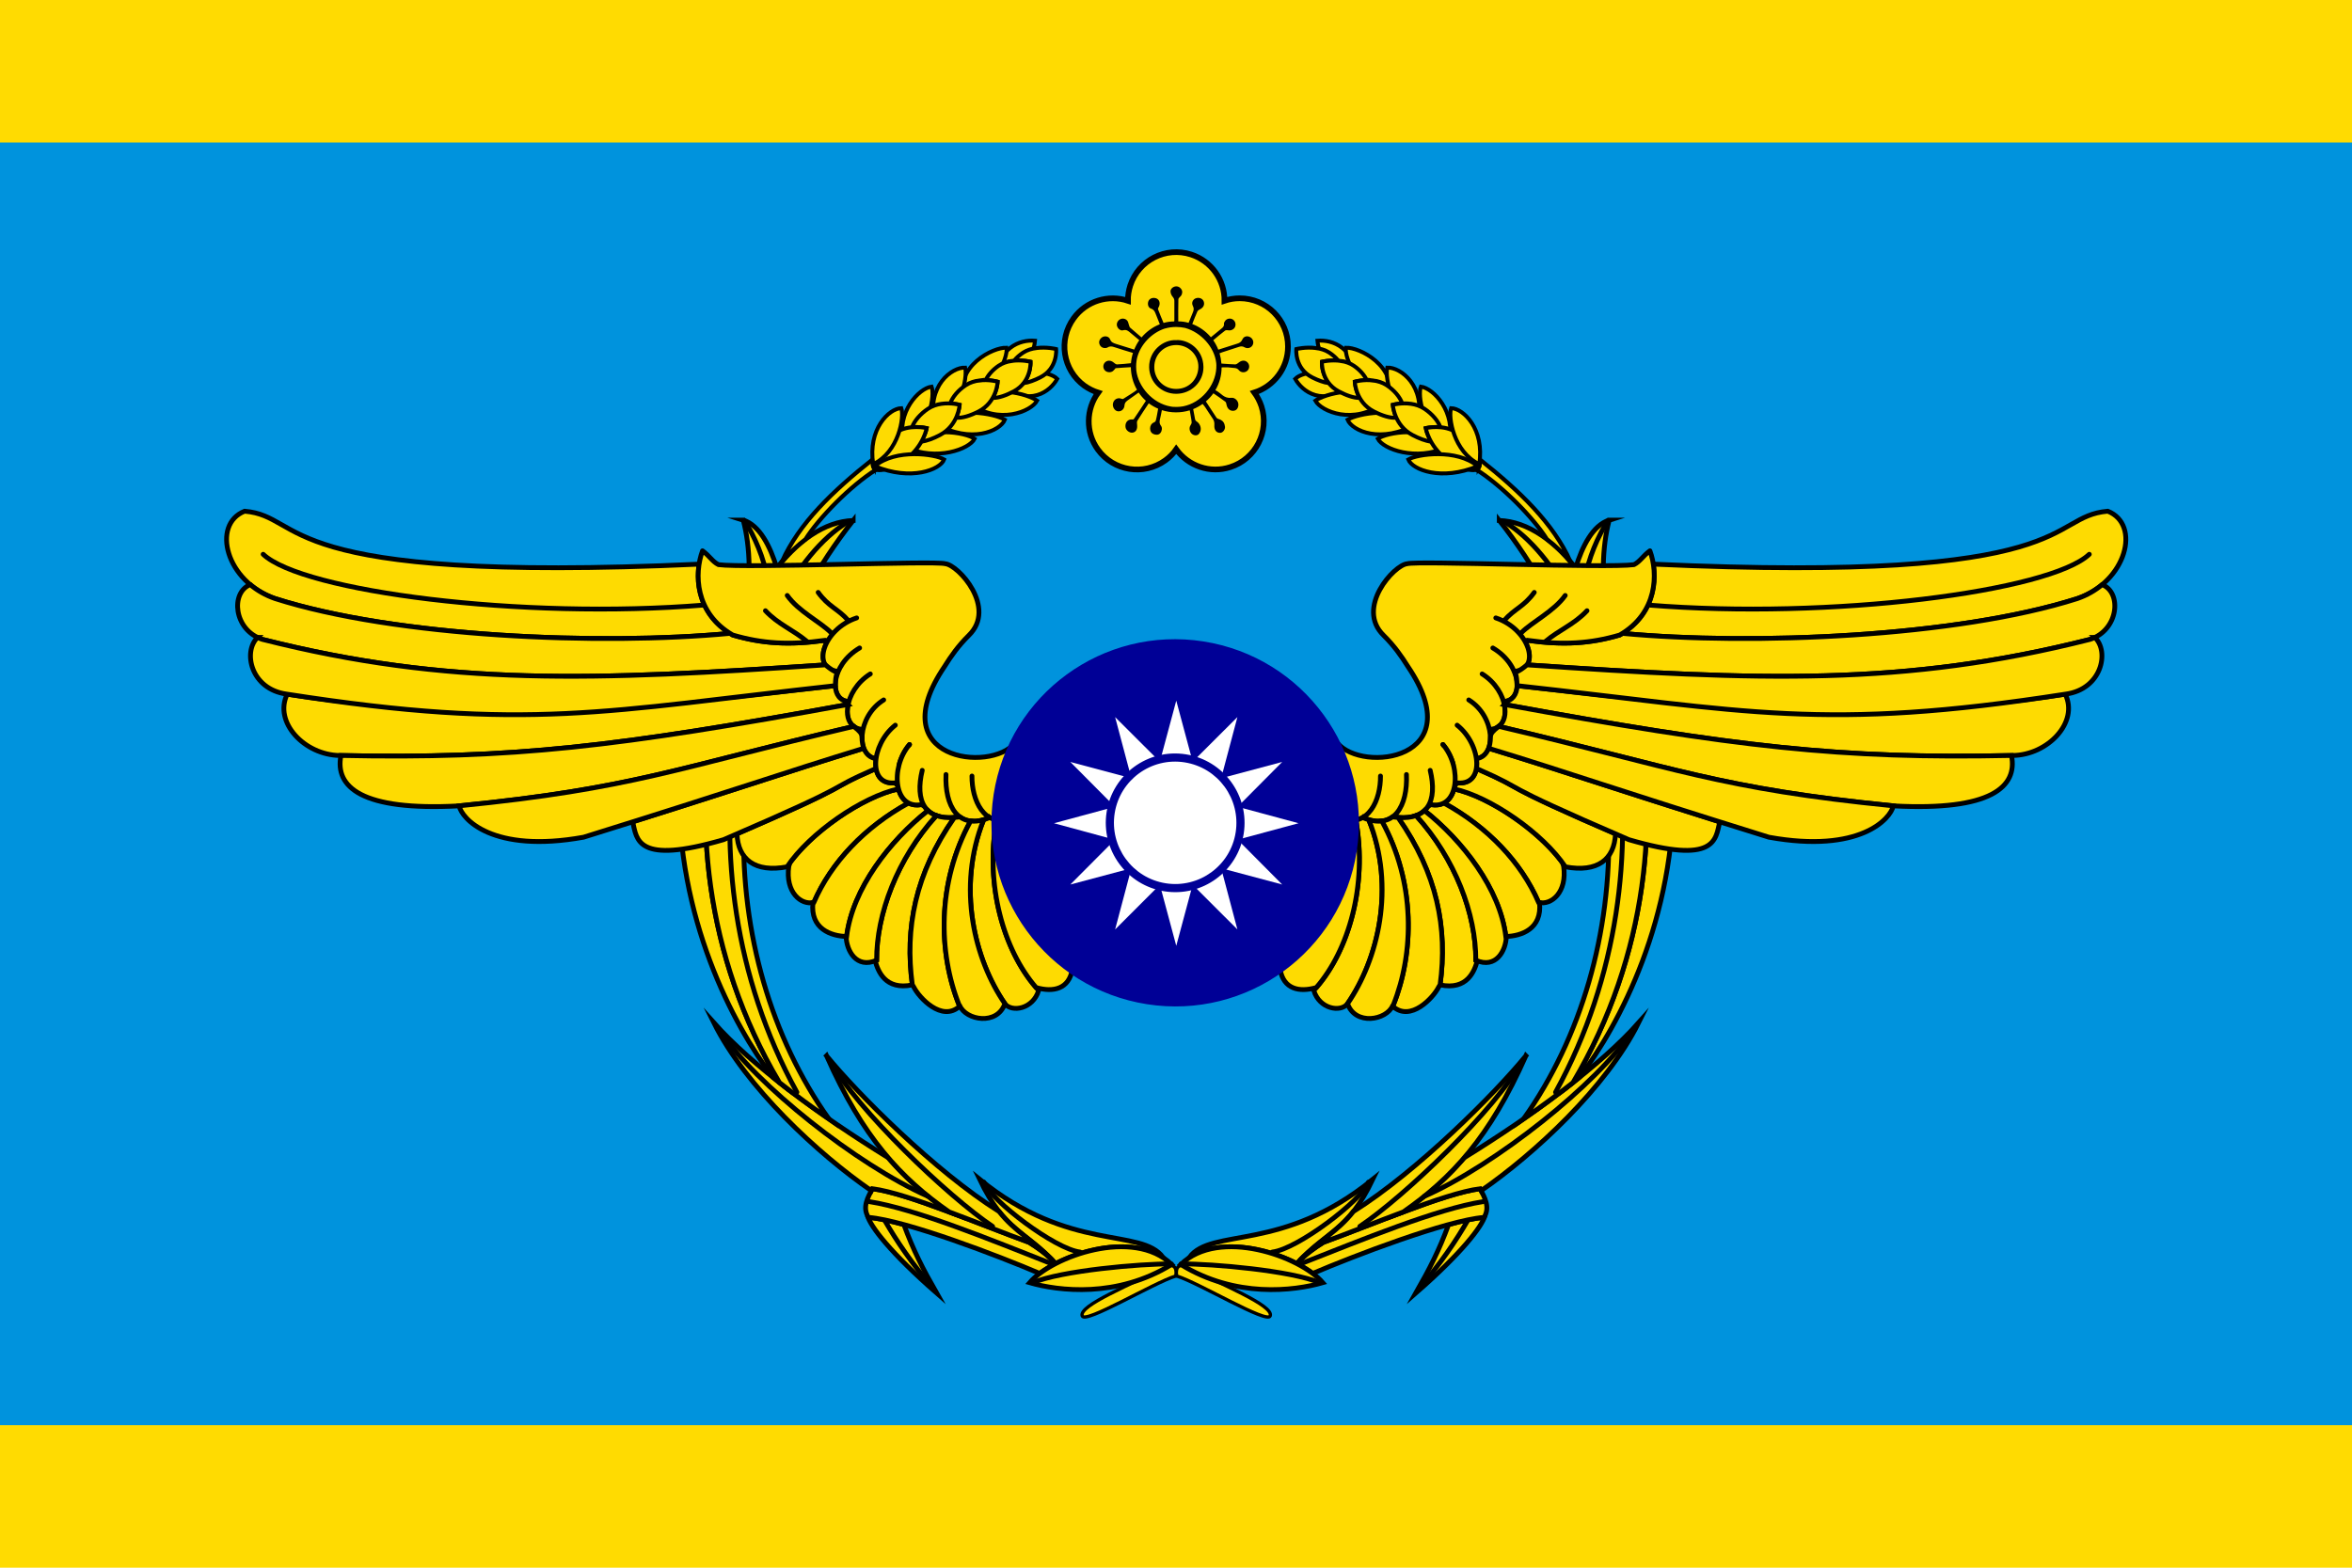 <?xml version="1.0" encoding="UTF-8" standalone="no"?>
<!-- Generator: Adobe Illustrator 16.0.0, SVG Export Plug-In . SVG Version: 6.00 Build 0)  -->

<svg
   xmlns:dc="http://purl.org/dc/elements/1.1/"
   xmlns:cc="http://creativecommons.org/ns#"
   xmlns:rdf="http://www.w3.org/1999/02/22-rdf-syntax-ns#"
   xmlns:svg="http://www.w3.org/2000/svg"
   xmlns="http://www.w3.org/2000/svg"
   xmlns:sodipodi="http://sodipodi.sourceforge.net/DTD/sodipodi-0.dtd"
   xmlns:inkscape="http://www.inkscape.org/namespaces/inkscape"
   enable-background="new 0 0 1125 750"
   xml:space="preserve"
   height="750px"
   viewBox="0 0 1125 750"
   width="1125px"
   version="1.1"
   y="0px"
   x="0px"
   id="svg2"
   inkscape:version="0.48.4 r9939"
   sodipodi:docname="ROC_Commanding_General_of_Air_Force_Flag.svg"><sodipodi:namedview
   pagecolor="#ffffff"
   bordercolor="#666666"
   borderopacity="1"
   objecttolerance="10"
   gridtolerance="10"
   guidetolerance="10"
   inkscape:pageopacity="0"
   inkscape:pageshadow="2"
   inkscape:window-width="1024"
   inkscape:window-height="706"
   id="namedview426"
   showgrid="false"
   inkscape:zoom="0.5266979"
   inkscape:cx="555.4751"
   inkscape:cy="375"
   inkscape:window-x="-8"
   inkscape:window-y="-8"
   inkscape:window-maximized="1"
   inkscape:current-layer="svg2" /><defs
   id="defs6">
</defs>
<rect
   style="fill:#ffdb01;fill-opacity:1"
   height="750"
   width="1125"
   y="0"
   x="0"
   id="rect8" /><rect
   style="fill:#0093dd;fill-opacity:1"
   height="613.64"
   width="1125"
   y="68.182"
   x="0"
   id="rect10" />
<g
   style="stroke-dasharray:none;stroke-width:2.535;stroke-miterlimit:10;"
   transform="matrix(-0.986,0.075,0.085,0.98,1737.864,94.988)"
   id="g12">
	</g>
<g
   id="g3121"
   transform="matrix(0.92,0,0,0.92,45.106,30.064)"><path
     style="fill:#fedb01;stroke:#000000;stroke-width:1.723;stroke-miterlimit:7;stroke-dasharray:none"
     stroke-miterlimit="7"
     d="m 566.76,625.47 c -5.54,-1.069 -3.994,5.391 -3.994,5.391 11.541,3.551 47.321,25.155 48.613,20.733 1.792,-5.463 -25.159,-16.181 -44.619,-26.125 z"
     id="path14"
     inkscape:connector-curvature="0" /><path
     style="fill:#fedb01;stroke:#000000;stroke-width:2.5;stroke-miterlimit:10;stroke-dasharray:none"
     d="m 664.71,580.59 c -47.052,38.318 -83.829,24.919 -95.44,40.628 0.155,-0.05 0.284,-0.076 0.438,-0.125 15.549,-9.762 39.493,-4.949 55.469,3.312 15.734,-17.137 26.528,-16.646 39.534,-43.816 z"
     id="path16-1"
     inkscape:connector-curvature="0" /><path
     style="fill:#fedb01;stroke:#000000;stroke-width:2.5;stroke-miterlimit:10;stroke-dasharray:none"
     d="m 723.08,599.37 c -0.157,0.331 -0.327,0.666 -0.531,1 -4.726,0.374 -11.141,1.763 -18.438,3.75 -4.924,13.315 -9.761,22.813 -17.031,35.594 23.758,-20.754 34.387,-34.509 36,-40.344 z"
     id="path18"
     inkscape:connector-curvature="0" /><path
     style="fill:#fedb01;stroke:#000000;stroke-width:2.5;stroke-miterlimit:7;stroke-dasharray:none"
     d="m 720.49,585.47 c -17.988,2.308 -53.716,17.753 -81.5,27.906 -4.522,2.827 -9.184,5.99 -13.812,11.031 3.104,1.605 5.9,3.343 8.281,5.125 21.306,-9.075 69.553,-27.61 89.094,-29.156 3.269,-5.34 0.289,-10.334 -2.062,-14.906 z"
     id="path20-7"
     inkscape:connector-curvature="0" /><path
     style="fill:#fedb01;stroke:#000000;stroke-width:2.5;stroke-miterlimit:10;stroke-dasharray:none"
     d="m 802.93,499.12 c -19.546,22.012 -54.612,47.999 -90.719,70.25 -9.73,11.32 -20.138,20.148 -31.625,28.156 15.735,-5.885 30.342,-10.835 39.906,-12.062 0.175,0.341 0.352,0.685 0.531,1.031 27.49,-18.96 65.238,-53.8 81.906,-87.375 z"
     id="path22"
     inkscape:connector-curvature="0" /><path
     style="fill:#fedb01;stroke:#000000;stroke-width:2.5;stroke-miterlimit:10;stroke-dasharray:none"
     d="m 787.61,237.78 c -8.511,2.626 -14.071,13.749 -17.438,24.875 6.345,8.027 12.202,17.815 17.281,28.969 -4.277,-21.847 -3.513,-39.761 0.156,-53.844 z m 14.438,99.656 c 11.35,55.681 5.696,126.96 -33.281,192.84 1.136,-0.895 2.233,-1.795 3.344,-2.688 20.934,-27.446 50.067,-82.837 48.969,-152.41 -7.722,-13.379 -13.981,-25.947 -19.031,-37.75 z m -36.94,195.65 c -1.231,0.942 -2.467,1.899 -3.719,2.844 1.254,-0.948 2.49,-1.896 3.719,-2.844 z"
     id="path24"
     inkscape:connector-curvature="0" /><path
     style="fill:#fedb01;stroke:#000000;stroke-width:2.5;stroke-miterlimit:10;stroke-dasharray:none"
     d="m 730.46,237.97 c 74.618,94.406 72.891,226.23 12.656,311.19 8.996,-6.24 17.647,-12.569 25.656,-18.875 79.261,-133.98 20.66,-290.28 -38.312,-292.31 z"
     id="path26"
     inkscape:connector-curvature="0" /><path
     style="fill:#fedb01;stroke:#000000;stroke-width:2.5;stroke-miterlimit:10;stroke-dasharray:none"
     d="m 744.3,516.34 c -15.744,19.339 -56.399,60.134 -89.688,80.969 -8.563,10.84 -16.988,14.24 -27.656,25.25 4.044,-4.004 8.085,-6.72 12.031,-9.188 13.01,-4.755 27.737,-10.661 41.594,-15.844 24.991,-17.424 44.921,-38.686 63.719,-81.188 z"
     id="path28"
     inkscape:connector-curvature="0" /><path
     style="fill:#fedb01;stroke:#000000;stroke-width:2.5;stroke-miterlimit:10;stroke-dasharray:none"
     stroke-miterlimit="10"
     d="m 564.87,624.86 c 28.391,17.516 58.688,13.823 73.854,9.469 -11.697,-13.699 -53.926,-28.855 -73.854,-9.469 z"
     id="path30"
     inkscape:connector-curvature="0" /><path
     style="fill:none;stroke:#000000;stroke-width:2.5;stroke-linecap:round;stroke-linejoin:round;stroke-miterlimit:10;stroke-dasharray:none"
     stroke-miterlimit="10"
     d="m 786.99,238.04 c -5.135,7.857 -10.407,19.998 -11.888,30.305"
     id="path32"
     inkscape:connector-curvature="0" /><path
     style="fill:none;stroke:#000000;stroke-width:2.5;stroke-linecap:round;stroke-linejoin:round;stroke-miterlimit:10;stroke-dasharray:none"
     stroke-miterlimit="10"
     d="m 799.75,503.35 c -18.273,27.624 -71.234,69.7 -108.22,86.074"
     id="path34"
     inkscape:connector-curvature="0" /><path
     style="fill:none;stroke:#000000;stroke-width:2.5;stroke-linecap:round;stroke-linejoin:round;stroke-miterlimit:10;stroke-dasharray:none"
     stroke-miterlimit="10"
     d="m 742.84,518.47 c -14.362,25.943 -61.701,71.043 -84.873,86.592"
     id="path36"
     inkscape:connector-curvature="0" /><path
     style="fill:none;stroke:#000000;stroke-width:2.5;stroke-linecap:round;stroke-linejoin:round;stroke-miterlimit:10;stroke-dasharray:none"
     stroke-miterlimit="10"
     d="m 714,602.07 c -6.129,10.554 -13.785,22.025 -25.377,35.453"
     id="path38"
     inkscape:connector-curvature="0" /><path
     style="fill:none;stroke:#000000;stroke-width:2.5;stroke-linecap:round;stroke-linejoin:round;stroke-miterlimit:10;stroke-dasharray:none"
     stroke-miterlimit="10"
     d="m 662.47,582.05 c -3.563,9.602 -37.04,34.862 -49.96,36.339"
     id="path40"
     inkscape:connector-curvature="0" /><path
     style="fill:none;stroke:#000000;stroke-width:2.5;stroke-linecap:round;stroke-linejoin:round;stroke-miterlimit:10;stroke-dasharray:none"
     stroke-miterlimit="10"
     d="m 722.01,592.2 c -23.658,3.665 -62.881,19.758 -94.728,32.291"
     id="path42"
     inkscape:connector-curvature="0" /><path
     style="fill:none;stroke:#000000;stroke-width:2.5;stroke-linecap:round;stroke-linejoin:round;stroke-miterlimit:10;stroke-dasharray:none"
     stroke-miterlimit="10"
     d="m 637.25,634.39 c -14.997,-6.339 -56.039,-9.942 -72.232,-9.822"
     id="path44"
     inkscape:connector-curvature="0" /><path
     style="fill:#fedb01;stroke:#000000;stroke-width:2.18;stroke-miterlimit:10;stroke-dasharray:none"
     d="m 720.33,206.21 c -0.049,0.528 -0.092,1.08 -0.156,1.625 0.142,1.079 0.003,2.038 -0.438,2.781 -0.26,0.438 -0.685,0.712 -1.219,0.906 13.5,8.459 29.894,25.312 36.688,36.188 4.235,3.199 8.364,7.122 12.312,11.719 -9,-20.034 -26.281,-36.588 -47.188,-53.219 z"
     id="path46"
     inkscape:connector-curvature="0" /><path
     style="fill:none;stroke:#000000;stroke-width:2.5;stroke-linecap:round;stroke-linejoin:round;stroke-miterlimit:10;stroke-dasharray:none"
     stroke-miterlimit="10"
     d="m 733.59,238.94 c 52.965,32.752 92.56,175.44 26.124,296.35"
     id="path48"
     inkscape:connector-curvature="0" /><path
     style="fill:#fedb01;stroke:#000000;stroke-width:2.046;stroke-miterlimit:10;stroke-dasharray:none"
     d="m 635.93,144.5 c 7.835,-0.602 19.117,3.194 21.675,21.766 -7.657,-4.853 -20.309,-7.36 -21.675,-21.766 z"
     id="path50"
     inkscape:connector-curvature="0" /><path
     style="fill:#fedb01;stroke:#000000;stroke-width:2.046;stroke-miterlimit:10;stroke-dasharray:none"
     d="m 624.36,164.33 c 3.504,6.318 14.249,15.183 30.152,2.912 -11.717,-8.686 -25.998,-7.086 -30.152,-2.912 z"
     id="path52"
     inkscape:connector-curvature="0" /><path
     style="fill:#fedb01;stroke:#000000;stroke-width:2.046;stroke-miterlimit:10;stroke-dasharray:none"
     d="m 635.12,148.3 c -5.254,-0.67 -10.184,0.523 -10.184,0.523 0,0 -1.043,10.061 8.344,14.785 2.877,1.448 5.926,2.592 8.601,3.022 -4.02,-5.097 -3.637,-11.201 -3.637,-11.201 0,0 3.946,-0.988 8.533,-0.575 -1.227,-1.517 -2.839,-2.964 -4.739,-4.206 -2.083,-1.362 -4.53,-2.043 -6.918,-2.348 z"
     id="path54"
     inkscape:connector-curvature="0" /><path
     style="fill:#fedb01;stroke:#000000;stroke-width:2.046;stroke-miterlimit:10;stroke-dasharray:none"
     d="m 650.75,148.15 c 6.965,-0.295 26.53,9.369 22.611,26.975 -15.637,-3.515 -23.626,-21.758 -22.611,-26.975 z"
     id="path56"
     inkscape:connector-curvature="0" /><path
     style="fill:#fedb01;stroke:#000000;stroke-width:2.046;stroke-miterlimit:10;stroke-dasharray:none"
     d="m 634.82,175.68 c 3.074,5.59 19.985,12.806 35.351,1.239 -10.996,-10.535 -30.728,-4.553 -35.351,-1.239 z"
     id="path58"
     inkscape:connector-curvature="0" /><path
     style="fill:#fedb01;stroke:#000000;stroke-width:2.046;stroke-miterlimit:10;stroke-dasharray:none"
     d="m 648.11,155.02 c -5.125,-0.767 -9.86,0.409 -9.86,0.409 0,0 -0.651,10.348 8.635,15.354 3.838,2.069 7.969,3.572 11.018,3.458 -2.437,-4.298 -2.561,-8.439 -2.561,-8.439 0,0 2.679,-0.757 6.23,-0.803 -1.258,-2.631 -3.57,-5.303 -6.654,-7.435 -2.072,-1.434 -4.479,-2.195 -6.809,-2.544 z"
     id="path60"
     inkscape:connector-curvature="0" /><path
     style="fill:#fedb01;stroke:#000000;stroke-width:2.046;stroke-miterlimit:10;stroke-dasharray:none"
     d="m 672.23,158.49 c 6.862,-0.279 20.034,9.378 15.959,28.69 -13.445,-4.705 -17.28,-23.048 -15.959,-28.69 z"
     id="path62"
     inkscape:connector-curvature="0" /><path
     style="fill:#fedb01;stroke:#000000;stroke-width:2.046;stroke-miterlimit:10;stroke-dasharray:none"
     d="m 651.58,185.59 c 2.338,5.708 17.479,12.759 36.102,2.031 -10.07,-9.171 -30.712,-5.271 -36.102,-2.031 z"
     id="path64"
     inkscape:connector-curvature="0" /><path
     style="fill:#fedb01;stroke:#000000;stroke-width:2.046;stroke-miterlimit:10;stroke-dasharray:none"
     d="m 689.69,168.37 c 6.684,0.921 18.309,13.271 14.626,29.131 -14.139,-7.021 -16.274,-24.84 -14.626,-29.131 z"
     id="path66"
     inkscape:connector-curvature="0" /><path
     style="fill:#fedb01;stroke:#000000;stroke-width:2.046;stroke-miterlimit:10;stroke-dasharray:none"
     d="m 664.94,165.18 c -5.083,-0.666 -9.606,0.616 -9.606,0.616 0,0 0.351,10.591 9.911,15.487 4.207,2.155 8.712,3.637 11.697,3.211 -1.646,-3.62 -1.833,-6.683 -1.833,-6.683 0,0 2.04,-0.546 4.894,-0.685 -1.151,-3.288 -4.089,-6.87 -8.154,-9.528 -2.164,-1.416 -4.599,-2.115 -6.909,-2.418 z"
     id="path68"
     inkscape:connector-curvature="0" /><path
     style="fill:#fedb01;stroke:#000000;stroke-width:2.046;stroke-miterlimit:10;stroke-dasharray:none"
     d="m 667.29,195.48 c 2.839,5.372 19.599,11.778 36.035,4.345 -10.644,-11.661 -31.419,-7.527 -36.035,-4.345 z"
     id="path70"
     inkscape:connector-curvature="0" /><path
     style="fill:#fedb01;stroke:#000000;stroke-width:2.046;stroke-miterlimit:10;stroke-dasharray:none"
     d="m 684.64,177.33 c -5.068,-0.751 -9.533,0.485 -9.533,0.485 0,0 0.62,10.65 10.245,15.731 3.342,1.765 6.863,3.124 9.645,3.428 -2.203,-3.941 -2.772,-7.024 -2.772,-7.024 0,0 3.407,-0.839 7.646,-0.456 -1.251,-3.302 -4.247,-6.887 -8.312,-9.602 -2.187,-1.46 -4.615,-2.22 -6.919,-2.562 z"
     id="path72"
     inkscape:connector-curvature="0" /><path
     style="fill:#fedb01;stroke:#000000;stroke-width:2.046;stroke-miterlimit:10;stroke-dasharray:none"
     d="m 719.75,210.61 c -1.848,3.116 -11.458,-0.333 -16.952,-4.575 -8.964,-6.923 -10.562,-16.081 -10.562,-16.081 0,0 9.377,-2.346 16.454,2.533 6.879,4.744 13.367,14.229 11.059,18.123 z"
     id="path74"
     inkscape:connector-curvature="0" /><path
     style="fill:#fedb01;stroke:#000000;stroke-width:2.046;stroke-miterlimit:10;stroke-dasharray:none"
     d="m 705.42,179.57 c 6.419,0.163 17.499,10.95 14.626,29.131 -13.347,-6.352 -16.235,-24.512 -14.626,-29.131 z"
     id="path76"
     inkscape:connector-curvature="0" /><path
     style="fill:#fedb01;stroke:#000000;stroke-width:2.046;stroke-miterlimit:10;stroke-dasharray:none"
     d="m 683.15,206.26 c 2.107,5.319 17.17,11.343 36.085,3.476 -10.921,-9.252 -31.544,-6.21 -36.085,-3.476 z"
     id="path78"
     inkscape:connector-curvature="0" /><path
     style="fill:#fedb01;stroke:#000000;stroke-width:2.5;stroke-miterlimit:4;stroke-dasharray:none"
     d="m 1046.8,233.15 c -32.319,2.816 -12.274,37.792 -236.31,27.531 1.793,11.406 -1.02,26.515 -16.094,36 67.37,6.36 173.98,1.91 236.6,-18.09 25.626,-8.81 33.197,-38.518 15.844,-45.438 z"
     id="path80"
     inkscape:connector-curvature="0" /><path
     style="fill:#fedb01;stroke:#000000;stroke-width:2.5;stroke-miterlimit:4;stroke-dasharray:none"
     d="m 1043.9,271.34 c -3.58,2.996 -7.893,5.527 -12.906,7.25 -62.62,19.998 -169.23,24.45 -236.56,18.094 -0.455,0.286 -0.897,0.568 -1.375,0.844 -15.225,4.476 -29.351,5.406 -48.156,2.75 -0.174,0.568 -0.357,1.097 -0.531,1.656 2.045,4.177 2.346,8.338 0.531,11.125 121.08,8.166 195.76,11.265 292.72,-13.25 14.954,-4.929 16.619,-24.407 6.281,-28.469 z"
     id="path82"
     inkscape:connector-curvature="0" /><path
     style="fill:#fedb01;stroke:#000000;stroke-width:2.5;stroke-miterlimit:4;stroke-dasharray:none"
     d="m 706.9,377.56 c -0.884,3.302 -2.642,5.957 -5.25,7.344 22.784,12.494 40.273,30.906 49.25,51.688 6.649,1.619 14.928,-5.29 13.031,-18.719 -0.142,-0.613 -0.332,-1.258 -0.562,-1.906 -12.359,-16.88 -38.381,-34.53 -56.469,-38.406 z"
     id="path84-4"
     inkscape:connector-curvature="0" /><path
     style="fill:#fedb01;stroke:#000000;stroke-width:2.5;stroke-miterlimit:4;stroke-dasharray:none"
     d="m 718.55,366.93 c -0.815,5.066 -4.314,8.48 -11.031,7.344 l 0.031,-0.5 c -0.021,0.009 -0.041,0.022 -0.062,0.031 -0.093,1.316 -0.31,2.569 -0.625,3.75 18.845,4.025 46.316,23.031 57.969,40.531 16.746,3.145 25.521,-3.951 26.031,-17.156 -65.529,-28.402 -43.27,-21.305 -72.312,-34 z"
     id="path86"
     inkscape:connector-curvature="0" /><path
     style="fill:#fedb01;stroke:#000000;stroke-width:2.5;stroke-miterlimit:4;stroke-dasharray:none"
     stroke-miterlimit="4"
     d="m 719.31,430.31 c 0.344,0.119 0.705,0.218 1.062,0.312 -0.355,-0.093 -0.722,-0.194 -1.062,-0.312 z"
     id="path88-0"
     inkscape:connector-curvature="0" /><path
     style="fill:#fedb01;stroke:#000000;stroke-width:2.5;stroke-linecap:round;stroke-linejoin:round;stroke-miterlimit:10;stroke-dasharray:none"
     stroke-miterlimit="10"
     d="m 807.76,281.94 c 94.952,7.769 209.05,-7.035 229.45,-26.384"
     id="path90"
     inkscape:connector-curvature="0" /><path
     style="fill:#fedb01;stroke:#000000;stroke-width:2.5;stroke-linecap:round;stroke-linejoin:round;stroke-miterlimit:10;stroke-dasharray:none"
     d="m 744.92,300.27 c 18.805,2.656 32.935,1.746 48.16,-2.729 19.806,-11.436 20.024,-32.15 15.699,-43.791 -3.575,2.569 -5.058,5.555 -8.275,7.19 -13.755,1.922 -112.86,-2.133 -117.9,-0.47 -6.837,0.577 -27.038,22.908 -12.265,37.267 5.476,5.414 9.276,10.827 12.651,16.241 32.939,48.672 -23.854,55.346 -36.677,39.732 -3.799,-1.747 -12.275,18.037 1.617,39.267 48.581,-0.043 71.363,-9.301 96.99,-92.706 z"
     id="path92"
     inkscape:connector-curvature="0" /><path
     style="fill:#fedb01;stroke:#000000;stroke-width:2.5;stroke-linecap:round;stroke-linejoin:round;stroke-miterlimit:10;stroke-dasharray:none"
     d="m 694.19,385.57 c 15.014,3.566 17.419,-18.759 6.972,-31.08"
     id="path94"
     inkscape:connector-curvature="0" /><path
     style="fill:#fedb01;stroke:#000000;stroke-width:2.5;stroke-linecap:round;stroke-linejoin:round;stroke-miterlimit:10;stroke-dasharray:none"
     d="m 738.43,316.4 c 14.083,-1.081 7.709,-21.937 -9.786,-27.759"
     id="path96"
     inkscape:connector-curvature="0" /><path
     style="fill:#fedb01;stroke:#000000;stroke-width:2.5;stroke-linecap:round;stroke-linejoin:round;stroke-miterlimit:10;stroke-dasharray:none"
     d="m 732.89,332.11 c 10.256,-0.587 9.571,-18.768 -5.782,-27.839"
     id="path98"
     inkscape:connector-curvature="0" /><path
     style="fill:#fedb01;stroke:#000000;stroke-width:2.5;stroke-linecap:round;stroke-linejoin:round;stroke-miterlimit:10;stroke-dasharray:none"
     d="m 725.54,346.61 c 12.243,-0.587 9.968,-20.159 -3.995,-28.832"
     id="path100"
     inkscape:connector-curvature="0" /><path
     style="fill:#fedb01;stroke:#000000;stroke-width:2.5;stroke-linecap:round;stroke-linejoin:round;stroke-miterlimit:10;stroke-dasharray:none"
     d="m 718.19,361.91 c 11.051,-0.984 10.365,-21.946 -3.597,-30.62"
     id="path102"
     inkscape:connector-curvature="0" /><path
     style="fill:#fedb01;stroke:#000000;stroke-width:2.5;stroke-linecap:round;stroke-linejoin:round;stroke-miterlimit:10;stroke-dasharray:none"
     stroke-miterlimit="10"
     d="m 732.99,289.99 c 5.389,-6.142 10.312,-7.151 15.662,-14.614"
     id="path104"
     inkscape:connector-curvature="0" /><path
     style="fill:#fedb01;stroke:#000000;stroke-width:2.5;stroke-linecap:round;stroke-linejoin:round;stroke-miterlimit:10;stroke-dasharray:none"
     stroke-miterlimit="10"
     d="m 741.93,296.35 c 5.588,-5.626 17.065,-11.19 22.812,-19.381"
     id="path106"
     inkscape:connector-curvature="0" /><path
     style="fill:#fedb01;stroke:#000000;stroke-width:2.5;stroke-miterlimit:4;stroke-dasharray:none"
     d="m 739.74,323.87 c -0.122,4.553 -2.487,8.001 -6.844,8.25 0,0 -0.01,0.011 0.188,1.531 120.55,22.062 174.73,28.466 264.31,26.531 18.28,-0.233 34.482,-17.276 27.312,-31.875 -110.27,17.122 -207.51,4.202 -284.97,-4.437 z"
     id="path108"
     inkscape:connector-curvature="0" /><path
     style="fill:#fedb01;stroke:#000000;stroke-width:2.5;stroke-miterlimit:4;stroke-dasharray:none"
     d="m 733.21,333.68 c -0.029,0.072 -0.064,0.147 -0.094,0.219 0.958,4.706 0.034,8.96 -2.938,11.156 92.361,21.663 114.54,32.327 205.34,41.344 50.63,2.692 64.493,-9.888 61.25,-26.219 -89.173,1.889 -143.39,-4.51 -263.56,-26.5 z"
     id="path110"
     inkscape:connector-curvature="0" /><path
     style="fill:#fedb01;stroke:#000000;stroke-width:2.5;stroke-miterlimit:4;stroke-dasharray:none"
     d="m 724.93,356.43 c -1.109,2.932 -3.252,4.984 -6.375,5.406 0.241,1.795 0.252,3.529 0,5.094 30.065,13.142 4.847,4.963 79.281,37.031 45.376,13.237 45.064,-0.058 47.25,-9.281 -61.974,-19.498 -80.829,-26.211 -120.16,-38.25 z"
     id="path112"
     inkscape:connector-curvature="0" /><path
     style="fill:#fedb01;stroke:#000000;stroke-width:2.5;stroke-linecap:round;stroke-linejoin:round;stroke-miterlimit:10;stroke-dasharray:none"
     d="m 707.53,374.28 c 15.821,2.677 13.714,-19.877 1.014,-29.86"
     id="path114"
     inkscape:connector-curvature="0" /><path
     style="fill:#fedb01;stroke:#000000;stroke-width:2.5;stroke-miterlimit:4;stroke-dasharray:none"
     d="m 724.93,356.43 c 44.312,13.564 62.308,20.279 145.69,46.25 47.443,8.585 63.417,-9.695 64.688,-16.312 -90.604,-9.011 -112.83,-19.672 -205.09,-41.312 -0.006,0.005 -0.025,-0.005 -0.031,0 -6.605,5.069 -2.963,4.571 -5.25,11.375 z"
     id="path116"
     inkscape:connector-curvature="0" /><path
     style="fill:#fedb01;stroke:#000000;stroke-width:2.5;stroke-miterlimit:4;stroke-dasharray:none"
     d="m 1040.1,298.81 c -0.784,0.382 -1.625,0.712 -2.5,1 -96.96,24.515 -171.64,21.416 -292.72,13.25 -9.86,8.305 -5.321,-1.591 -5.188,10.781 0.005,0.009 -0.005,0.022 0,0.031 119.23,13.104 159.38,24.043 285.34,4.375 18.555,-2.543 22.838,-22.05 15.062,-29.438 z"
     id="path118"
     inkscape:connector-curvature="0" /><path
     style="fill:#fedb01;stroke:#000000;stroke-width:2.5;stroke-linecap:round;stroke-linejoin:round;stroke-miterlimit:10;stroke-dasharray:none"
     stroke-miterlimit="10"
     d="m 754.45,300.91 c 6.978,-5.944 15.079,-8.938 21.621,-16.004"
     id="path120"
     inkscape:connector-curvature="0" /><path
     style="fill:#fedb01;stroke:#000000;stroke-width:2.5;stroke-miterlimit:4;stroke-dasharray:none"
     d="m 701.64,384.9 c -1.812,0.964 -4.043,1.298 -6.688,0.812 -0.547,0.37 -1.085,0.694 -1.625,1 -0.506,0.776 -1.105,1.491 -1.781,2.125 19.833,15.692 39.241,40.617 42.312,65.469 8.118,-0.19 19.017,-4.002 17.5,-17.625 -0.157,-0.029 -0.313,-0.056 -0.469,-0.094 -8.977,-20.781 -26.466,-39.193 -49.25,-51.688 z"
     id="path122"
     inkscape:connector-curvature="0" /><path
     style="fill:#fedb01;stroke:#000000;stroke-width:2.5;stroke-linecap:round;stroke-linejoin:round;stroke-miterlimit:10;stroke-dasharray:none"
     d="m 694.19,385.57 c 15.014,3.566 17.419,-18.759 6.972,-31.08"
     id="path124-9"
     inkscape:connector-curvature="0" /><path
     style="fill:#fedb01;stroke:#000000;stroke-width:2.5;stroke-linecap:round;stroke-linejoin:round;stroke-miterlimit:10;stroke-dasharray:none"
     d="m 674.79,392.1 c 18.878,2.838 23.548,-8.482 19.755,-24.185"
     id="path126"
     inkscape:connector-curvature="0" /><path
     style="fill:#fedb01;stroke:#000000;stroke-width:2.5;stroke-linecap:round;stroke-linejoin:round;stroke-miterlimit:10;stroke-dasharray:none"
     d="m 659.49,392.49 c 16.46,6.934 23.408,-6.274 22.712,-22.413"
     id="path128"
     inkscape:connector-curvature="0" /><path
     style="fill:#fedb01;stroke:#000000;stroke-width:2.5;stroke-linecap:round;stroke-linejoin:round;stroke-miterlimit:10;stroke-dasharray:none"
     d="m 648.17,393.28 c 14.474,4.352 20.627,-10.048 20.527,-22.413"
     id="path130"
     inkscape:connector-curvature="0" /><path
     style="fill:#fedb01;stroke:#000000;stroke-width:2.5;stroke-miterlimit:4;stroke-dasharray:none"
     d="m 687.24,391.43 c -2.513,0.915 -5.63,1.28 -9.406,1 20.437,29.26 25.827,57.685 21.844,87.062 14.165,2.924 17.891,-7.247 19.344,-12.531 -0.248,-0.096 -0.495,-0.2 -0.75,-0.312 0.093,-23.93 -10.647,-52.728 -31.031,-75.219 z"
     id="path132"
     inkscape:connector-curvature="0" /><path
     style="fill:#fedb01;stroke:#000000;stroke-width:2.5;stroke-miterlimit:4;stroke-dasharray:none"
     d="m 674.96,392.12 c -1.585,1.156 -3.429,1.902 -5.562,2.156 17.82,32.517 16.778,69.282 5.719,96.344 9.207,8.365 21.113,-4.516 23.844,-10.062 0.254,-0.407 0.513,-0.805 0.75,-1.219 3.942,-29.321 -1.475,-57.699 -21.875,-86.906 -0.92,-0.068 -1.876,-0.166 -2.875,-0.312 z"
     id="path134"
     inkscape:connector-curvature="0" /><path
     style="fill:#fedb01;stroke:#000000;stroke-width:2.5;stroke-miterlimit:4;stroke-dasharray:none"
     d="m 659.68,392.31 c -1.144,0.69 -2.402,1.213 -3.781,1.5 6.263,34.675 -4.205,69.399 -21.875,88.562 2.917,9.664 13.9,11.553 17.562,6.906 -0.003,-0.009 0.003,-0.022 0,-0.031 15.756,-22.867 25.189,-60.436 11.031,-95.656 -1.003,-0.287 -2.04,-0.637 -3.125,-1.094 l 0.188,-0.188 z"
     id="path136"
     inkscape:connector-curvature="0" /><path
     style="fill:#fedb01;stroke:#000000;stroke-width:2.5;stroke-miterlimit:4;stroke-dasharray:none"
     d="m 649.14,393.53 c -0.053,32.193 -14.479,62.111 -32.594,78 1.78,10.053 9.734,11.935 18.781,9.344 16.86,-19.436 26.667,-53.266 20.562,-87.062 -1.998,0.416 -4.238,0.345 -6.75,-0.281 z"
     id="path138"
     inkscape:connector-curvature="0" /><path
     style="fill:#fedb01;stroke:#000000;stroke-width:2.5;stroke-miterlimit:4;stroke-dasharray:none"
     d="m 662.61,393.59 c 14.158,35.22 4.725,72.789 -11.031,95.656 4.028,11.53 20.212,8.647 23.469,1.031 0.128,-0.147 0.249,-0.312 0.375,-0.469 10.753,-26.983 11.613,-63.336 -6.031,-95.531 -2.007,0.239 -4.271,0.031 -6.781,-0.688 z"
     id="path140"
     inkscape:connector-curvature="0" /><path
     style="fill:#fedb01;stroke:#000000;stroke-width:2.5;stroke-miterlimit:4;stroke-dasharray:none"
     d="m 691.55,388.84 c -1.174,1.102 -2.596,1.969 -4.312,2.594 20.384,22.491 31.124,51.289 31.031,75.219 10.539,4.66 15.677,-5.08 15.844,-12.344 -0.081,0.003 -0.169,-0.002 -0.25,0 -3.072,-24.852 -22.479,-49.777 -42.312,-65.469 z"
     id="path142"
     inkscape:connector-curvature="0" /><path
     style="fill:#fedb01;stroke:#000000;stroke-width:1.723;stroke-miterlimit:7;stroke-dasharray:none"
     stroke-miterlimit="7"
     d="m 558.24,625.47 c 5.54,-1.069 3.994,5.391 3.994,5.391 -11.541,3.551 -47.321,25.155 -48.613,20.733 -1.792,-5.463 25.159,-16.181 44.619,-26.125 z"
     id="path144"
     inkscape:connector-curvature="0" /><path
     style="fill:#fedb01;stroke:#000000;stroke-width:2.5;stroke-miterlimit:10;stroke-dasharray:none"
     d="m 460.29,580.59 c 47.052,38.318 83.829,24.919 95.44,40.628 -0.155,-0.05 -0.284,-0.076 -0.438,-0.125 -15.549,-9.762 -39.493,-4.949 -55.469,3.312 -15.734,-17.137 -26.528,-16.646 -39.534,-43.816 z"
     id="path146"
     inkscape:connector-curvature="0" /><path
     style="fill:#fedb01;stroke:#000000;stroke-width:2.5;stroke-miterlimit:10;stroke-dasharray:none"
     d="m 401.92,599.37 c 0.157,0.331 0.327,0.666 0.531,1 4.726,0.374 11.141,1.763 18.438,3.75 4.924,13.315 9.761,22.813 17.031,35.594 -23.758,-20.754 -34.387,-34.509 -36,-40.344 z"
     id="path148"
     inkscape:connector-curvature="0" /><path
     style="fill:#fedb01;stroke:#000000;stroke-width:2.5;stroke-miterlimit:7;stroke-dasharray:none"
     d="m 404.51,585.47 c 17.988,2.308 53.716,17.753 81.5,27.906 4.522,2.827 9.184,5.99 13.812,11.031 -3.104,1.605 -5.9,3.343 -8.281,5.125 -21.306,-9.075 -69.553,-27.61 -89.094,-29.156 -3.269,-5.34 -0.289,-10.334 2.062,-14.906 z"
     id="path150"
     inkscape:connector-curvature="0" /><path
     style="fill:#fedb01;stroke:#000000;stroke-width:2.5;stroke-miterlimit:10;stroke-dasharray:none"
     d="m 322.07,499.12 c 19.546,22.012 54.612,47.999 90.719,70.25 9.73,11.32 20.138,20.148 31.625,28.156 -15.735,-5.885 -30.342,-10.835 -39.906,-12.062 -0.175,0.341 -0.352,0.685 -0.531,1.031 -27.49,-18.96 -65.238,-53.8 -81.906,-87.375 z"
     id="path152"
     inkscape:connector-curvature="0" /><path
     style="fill:#fedb01;stroke:#000000;stroke-width:2.5;stroke-miterlimit:10;stroke-dasharray:none"
     d="m 337.39,237.78 c 8.511,2.626 14.071,13.749 17.438,24.875 -6.345,8.027 -12.202,17.815 -17.281,28.969 4.277,-21.847 3.513,-39.761 -0.156,-53.844 z m -14.438,99.656 c -11.35,55.681 -5.696,126.96 33.281,192.84 -1.136,-0.895 -2.233,-1.795 -3.344,-2.688 -20.934,-27.446 -50.067,-82.837 -48.969,-152.41 7.722,-13.379 13.981,-25.947 19.031,-37.75 z m 36.94,195.65 c 1.231,0.942 2.467,1.899 3.719,2.844 -1.254,-0.948 -2.49,-1.896 -3.719,-2.844 z"
     id="path154"
     inkscape:connector-curvature="0" /><path
     style="fill:#fedb01;stroke:#000000;stroke-width:2.5;stroke-miterlimit:10;stroke-dasharray:none"
     d="m 394.54,237.97 c -74.618,94.406 -72.891,226.23 -12.656,311.19 -8.996,-6.24 -17.647,-12.569 -25.656,-18.875 -79.261,-133.98 -20.66,-290.28 38.312,-292.31 z"
     id="path156"
     inkscape:connector-curvature="0" /><path
     style="fill:#fedb01;stroke:#000000;stroke-width:2.5;stroke-miterlimit:10;stroke-dasharray:none"
     d="m 380.7,516.34 c 15.744,19.339 56.399,60.134 89.688,80.969 8.563,10.84 16.988,14.24 27.656,25.25 -4.044,-4.004 -8.085,-6.72 -12.031,-9.188 -13.01,-4.755 -27.737,-10.661 -41.594,-15.844 -24.991,-17.424 -44.921,-38.686 -63.719,-81.188 z"
     id="path158"
     inkscape:connector-curvature="0" /><path
     style="fill:#fedb01;stroke:#000000;stroke-width:2.5;stroke-miterlimit:10;stroke-dasharray:none"
     stroke-miterlimit="10"
     d="m 560.13,624.86 c -28.391,17.516 -58.688,13.823 -73.854,9.469 11.697,-13.699 53.926,-28.855 73.854,-9.469 z"
     id="path160"
     inkscape:connector-curvature="0" /><path
     style="fill:none;stroke:#000000;stroke-width:2.5;stroke-linecap:round;stroke-linejoin:round;stroke-miterlimit:10;stroke-dasharray:none"
     stroke-miterlimit="10"
     d="m 338.01,238.04 c 5.135,7.857 10.407,19.998 11.888,30.305"
     id="path162-4"
     inkscape:connector-curvature="0" /><path
     style="fill:none;stroke:#000000;stroke-width:2.5;stroke-linecap:round;stroke-linejoin:round;stroke-miterlimit:10;stroke-dasharray:none"
     stroke-miterlimit="10"
     d="m 325.25,503.35 c 18.273,27.624 71.234,69.7 108.22,86.074"
     id="path164"
     inkscape:connector-curvature="0" /><path
     style="fill:none;stroke:#000000;stroke-width:2.5;stroke-linecap:round;stroke-linejoin:round;stroke-miterlimit:10;stroke-dasharray:none"
     stroke-miterlimit="10"
     d="m 382.16,518.47 c 14.362,25.943 61.701,71.043 84.873,86.592"
     id="path166"
     inkscape:connector-curvature="0" /><path
     style="fill:none;stroke:#000000;stroke-width:2.5;stroke-linecap:round;stroke-linejoin:round;stroke-miterlimit:10;stroke-dasharray:none"
     stroke-miterlimit="10"
     d="m 411,602.07 c 6.129,10.554 13.785,22.025 25.377,35.453"
     id="path168"
     inkscape:connector-curvature="0" /><path
     style="fill:none;stroke:#000000;stroke-width:2.5;stroke-linecap:round;stroke-linejoin:round;stroke-miterlimit:10;stroke-dasharray:none"
     stroke-miterlimit="10"
     d="m 462.53,582.05 c 3.563,9.602 37.04,34.862 49.96,36.339"
     id="path170"
     inkscape:connector-curvature="0" /><path
     style="fill:none;stroke:#000000;stroke-width:2.5;stroke-linecap:round;stroke-linejoin:round;stroke-miterlimit:10;stroke-dasharray:none"
     stroke-miterlimit="10"
     d="m 402.99,592.2 c 23.658,3.665 62.881,19.758 94.728,32.291"
     id="path172"
     inkscape:connector-curvature="0" /><path
     style="fill:none;stroke:#000000;stroke-width:2.5;stroke-linecap:round;stroke-linejoin:round;stroke-miterlimit:10;stroke-dasharray:none"
     stroke-miterlimit="10"
     d="m 487.75,634.39 c 14.997,-6.339 56.039,-9.942 72.232,-9.822"
     id="path174"
     inkscape:connector-curvature="0" /><path
     style="fill:#fedb01;stroke:#000000;stroke-width:2.18;stroke-miterlimit:10;stroke-dasharray:none"
     d="m 404.67,206.21 c 0.049,0.528 0.092,1.08 0.156,1.625 -0.142,1.079 -0.003,2.038 0.438,2.781 0.26,0.438 0.685,0.712 1.219,0.906 -13.5,8.459 -29.894,25.312 -36.688,36.188 -4.235,3.199 -8.364,7.122 -12.312,11.719 9,-20.034 26.281,-36.588 47.188,-53.219 z"
     id="path176"
     inkscape:connector-curvature="0" /><path
     style="fill:none;stroke:#000000;stroke-width:2.5;stroke-linecap:round;stroke-linejoin:round;stroke-miterlimit:10;stroke-dasharray:none"
     stroke-miterlimit="10"
     d="m 391.41,238.94 c -52.965,32.752 -92.56,175.44 -26.124,296.35"
     id="path178"
     inkscape:connector-curvature="0" /><path
     style="fill:#fedb01;stroke:#000000;stroke-width:2.046;stroke-miterlimit:10;stroke-dasharray:none"
     d="m 489.07,144.5 c -7.835,-0.602 -19.117,3.194 -21.675,21.766 7.657,-4.853 20.309,-7.36 21.675,-21.766 z"
     id="path180"
     inkscape:connector-curvature="0" /><path
     style="fill:#fedb01;stroke:#000000;stroke-width:2.046;stroke-miterlimit:10;stroke-dasharray:none"
     d="m 500.64,164.33 c -3.504,6.318 -14.249,15.183 -30.152,2.912 11.717,-8.686 25.998,-7.086 30.152,-2.912 z"
     id="path182"
     inkscape:connector-curvature="0" /><path
     style="fill:#fedb01;stroke:#000000;stroke-width:2.046;stroke-miterlimit:10;stroke-dasharray:none"
     d="m 489.88,148.3 c 5.254,-0.67 10.184,0.523 10.184,0.523 0,0 1.043,10.061 -8.344,14.785 -2.877,1.448 -5.926,2.592 -8.601,3.022 4.02,-5.097 3.637,-11.201 3.637,-11.201 0,0 -3.946,-0.988 -8.533,-0.575 1.227,-1.517 2.839,-2.964 4.739,-4.206 2.083,-1.362 4.53,-2.043 6.918,-2.348 z"
     id="path184"
     inkscape:connector-curvature="0" /><path
     style="fill:#fedb01;stroke:#000000;stroke-width:2.046;stroke-miterlimit:10;stroke-dasharray:none"
     d="m 474.25,148.15 c -6.965,-0.295 -26.53,9.369 -22.611,26.975 15.637,-3.515 23.626,-21.758 22.611,-26.975 z"
     id="path186"
     inkscape:connector-curvature="0" /><path
     style="fill:#fedb01;stroke:#000000;stroke-width:2.046;stroke-miterlimit:10;stroke-dasharray:none"
     d="m 490.18,175.68 c -3.074,5.59 -19.985,12.806 -35.351,1.239 10.996,-10.535 30.728,-4.553 35.351,-1.239 z"
     id="path188"
     inkscape:connector-curvature="0" /><path
     style="fill:#fedb01;stroke:#000000;stroke-width:2.046;stroke-miterlimit:10;stroke-dasharray:none"
     d="m 476.89,155.02 c 5.125,-0.767 9.86,0.409 9.86,0.409 0,0 0.651,10.348 -8.635,15.354 -3.838,2.069 -7.969,3.572 -11.018,3.458 2.437,-4.298 2.561,-8.439 2.561,-8.439 0,0 -2.679,-0.757 -6.23,-0.803 1.258,-2.631 3.57,-5.303 6.654,-7.435 2.072,-1.434 4.479,-2.195 6.809,-2.544 z"
     id="path190"
     inkscape:connector-curvature="0" /><path
     style="fill:#fedb01;stroke:#000000;stroke-width:2.046;stroke-miterlimit:10;stroke-dasharray:none"
     d="m 452.77,158.49 c -6.862,-0.279 -20.034,9.378 -15.959,28.69 13.445,-4.705 17.28,-23.048 15.959,-28.69 z"
     id="path192"
     inkscape:connector-curvature="0" /><path
     style="fill:#fedb01;stroke:#000000;stroke-width:2.046;stroke-miterlimit:10;stroke-dasharray:none"
     d="m 473.42,185.59 c -2.338,5.708 -17.479,12.759 -36.102,2.031 10.07,-9.171 30.712,-5.271 36.102,-2.031 z"
     id="path194"
     inkscape:connector-curvature="0" /><path
     style="fill:#fedb01;stroke:#000000;stroke-width:2.046;stroke-miterlimit:10;stroke-dasharray:none"
     d="m 435.31,168.37 c -6.684,0.921 -18.309,13.271 -14.626,29.131 14.139,-7.021 16.274,-24.84 14.626,-29.131 z"
     id="path196"
     inkscape:connector-curvature="0" /><path
     style="fill:#fedb01;stroke:#000000;stroke-width:2.046;stroke-miterlimit:10;stroke-dasharray:none"
     d="m 460.06,165.18 c 5.083,-0.666 9.606,0.616 9.606,0.616 0,0 -0.351,10.591 -9.911,15.487 -4.207,2.155 -8.712,3.637 -11.697,3.211 1.646,-3.62 1.833,-6.683 1.833,-6.683 0,0 -2.04,-0.546 -4.894,-0.685 1.151,-3.288 4.089,-6.87 8.154,-9.528 2.164,-1.416 4.599,-2.115 6.909,-2.418 z"
     id="path198-8"
     inkscape:connector-curvature="0" /><path
     style="fill:#fedb01;stroke:#000000;stroke-width:2.046;stroke-miterlimit:10;stroke-dasharray:none"
     d="m 457.71,195.48 c -2.839,5.372 -19.599,11.778 -36.035,4.345 10.644,-11.661 31.419,-7.527 36.035,-4.345 z"
     id="path200"
     inkscape:connector-curvature="0" /><path
     style="fill:#fedb01;stroke:#000000;stroke-width:2.046;stroke-miterlimit:10;stroke-dasharray:none"
     d="m 440.36,177.33 c 5.068,-0.751 9.533,0.485 9.533,0.485 0,0 -0.62,10.65 -10.245,15.731 -3.342,1.765 -6.863,3.124 -9.645,3.428 2.203,-3.941 2.772,-7.024 2.772,-7.024 0,0 -3.407,-0.839 -7.646,-0.456 1.251,-3.302 4.247,-6.887 8.312,-9.602 2.187,-1.46 4.615,-2.22 6.919,-2.562 z"
     id="path202"
     inkscape:connector-curvature="0" /><path
     style="fill:#fedb01;stroke:#000000;stroke-width:2.046;stroke-miterlimit:10;stroke-dasharray:none"
     d="m 405.25,210.61 c 1.848,3.116 11.458,-0.333 16.952,-4.575 8.964,-6.923 10.562,-16.081 10.562,-16.081 0,0 -9.377,-2.346 -16.454,2.533 -6.879,4.744 -13.367,14.229 -11.059,18.123 z"
     id="path204"
     inkscape:connector-curvature="0" /><path
     style="fill:#fedb01;stroke:#000000;stroke-width:2.046;stroke-miterlimit:10;stroke-dasharray:none"
     d="m 419.58,179.57 c -6.419,0.163 -17.499,10.95 -14.626,29.131 13.347,-6.352 16.235,-24.512 14.626,-29.131 z"
     id="path206"
     inkscape:connector-curvature="0" /><path
     style="fill:#fedb01;stroke:#000000;stroke-width:2.046;stroke-miterlimit:10;stroke-dasharray:none"
     d="m 441.85,206.26 c -2.107,5.319 -17.17,11.343 -36.085,3.476 10.921,-9.252 31.544,-6.21 36.085,-3.476 z"
     id="path208"
     inkscape:connector-curvature="0" /><path
     style="fill:#fedb01;stroke:#000000;stroke-width:2.5;stroke-miterlimit:4;stroke-dasharray:none"
     d="m 78.183,233.15 c 32.319,2.816 12.274,37.792 236.31,27.531 -1.793,11.406 1.02,26.515 16.094,36 -67.37,6.36 -173.98,1.91 -236.6,-18.09 C 68.361,269.781 60.79,240.073 78.143,233.153 z"
     id="path210"
     inkscape:connector-curvature="0" /><path
     style="fill:#fedb01;stroke:#000000;stroke-width:2.5;stroke-miterlimit:4;stroke-dasharray:none"
     d="m 81.083,271.34 c 3.58,2.996 7.893,5.527 12.906,7.25 62.62,19.998 169.23,24.45 236.56,18.094 0.455,0.286 0.897,0.568 1.375,0.844 15.225,4.476 29.351,5.406 48.156,2.75 0.174,0.568 0.357,1.097 0.531,1.656 -2.045,4.177 -2.346,8.338 -0.531,11.125 -121.08,8.166 -195.76,11.265 -292.72,-13.25 -14.954,-4.929 -16.619,-24.407 -6.281,-28.469 z"
     id="path212"
     inkscape:connector-curvature="0" /><path
     style="fill:#fedb01;stroke:#000000;stroke-width:2.5;stroke-miterlimit:4;stroke-dasharray:none"
     d="m 418.1,377.56 c 0.884,3.302 2.642,5.957 5.25,7.344 -22.784,12.494 -40.273,30.906 -49.25,51.688 -6.649,1.619 -14.928,-5.29 -13.031,-18.719 0.142,-0.613 0.332,-1.258 0.562,-1.906 12.359,-16.88 38.381,-34.53 56.469,-38.406 z"
     id="path214"
     inkscape:connector-curvature="0" /><path
     style="fill:#fedb01;stroke:#000000;stroke-width:2.5;stroke-miterlimit:4;stroke-dasharray:none"
     d="m 406.45,366.93 c 0.815,5.066 4.314,8.48 11.031,7.344 l -0.031,-0.5 c 0.021,0.009 0.041,0.022 0.062,0.031 0.093,1.316 0.31,2.569 0.625,3.75 -18.845,4.025 -46.316,23.031 -57.969,40.531 -16.746,3.145 -25.521,-3.951 -26.031,-17.156 65.529,-28.402 43.27,-21.305 72.312,-34 z"
     id="path216"
     inkscape:connector-curvature="0" /><path
     style="fill:#fedb01;stroke:#000000;stroke-width:2.5;stroke-miterlimit:4;stroke-dasharray:none"
     stroke-miterlimit="4"
     d="m 405.69,430.31 c -0.344,0.119 -0.705,0.218 -1.062,0.312 0.355,-0.093 0.722,-0.194 1.062,-0.312 z"
     id="path218"
     inkscape:connector-curvature="0" /><path
     style="fill:#fedb01;stroke:#000000;stroke-width:2.5;stroke-linecap:round;stroke-linejoin:round;stroke-miterlimit:10;stroke-dasharray:none"
     stroke-miterlimit="10"
     d="M 317.24,281.94 C 222.288,289.709 108.19,274.904 87.79,255.556"
     id="path220"
     inkscape:connector-curvature="0" /><path
     style="fill:#fedb01;stroke:#000000;stroke-width:2.5;stroke-linecap:round;stroke-linejoin:round;stroke-miterlimit:10;stroke-dasharray:none"
     d="m 380.08,300.27 c -18.805,2.656 -32.935,1.746 -48.16,-2.729 -19.806,-11.436 -20.024,-32.15 -15.699,-43.791 3.575,2.569 5.058,5.555 8.275,7.19 13.755,1.922 112.86,-2.133 117.9,-0.47 6.837,0.577 27.038,22.908 12.265,37.267 -5.476,5.414 -9.276,10.827 -12.651,16.241 -32.939,48.672 23.854,55.346 36.677,39.732 3.799,-1.747 12.275,18.037 -1.617,39.267 -48.581,-0.043 -71.363,-9.301 -96.99,-92.706 z"
     id="path222"
     inkscape:connector-curvature="0" /><path
     style="fill:#fedb01;stroke:#000000;stroke-width:2.5;stroke-linecap:round;stroke-linejoin:round;stroke-miterlimit:10;stroke-dasharray:none"
     d="m 430.81,385.57 c -15.014,3.566 -17.419,-18.759 -6.972,-31.08"
     id="path224"
     inkscape:connector-curvature="0" /><path
     style="fill:#fedb01;stroke:#000000;stroke-width:2.5;stroke-linecap:round;stroke-linejoin:round;stroke-miterlimit:10;stroke-dasharray:none"
     d="m 386.57,316.4 c -14.083,-1.081 -7.709,-21.937 9.786,-27.759"
     id="path226"
     inkscape:connector-curvature="0" /><path
     style="fill:#fedb01;stroke:#000000;stroke-width:2.5;stroke-linecap:round;stroke-linejoin:round;stroke-miterlimit:10;stroke-dasharray:none"
     d="m 392.11,332.11 c -10.256,-0.587 -9.571,-18.768 5.782,-27.839"
     id="path228"
     inkscape:connector-curvature="0" /><path
     style="fill:#fedb01;stroke:#000000;stroke-width:2.5;stroke-linecap:round;stroke-linejoin:round;stroke-miterlimit:10;stroke-dasharray:none"
     d="m 399.46,346.61 c -12.243,-0.587 -9.968,-20.159 3.995,-28.832"
     id="path230"
     inkscape:connector-curvature="0" /><path
     style="fill:#fedb01;stroke:#000000;stroke-width:2.5;stroke-linecap:round;stroke-linejoin:round;stroke-miterlimit:10;stroke-dasharray:none"
     d="m 406.81,361.91 c -11.051,-0.984 -10.365,-21.946 3.597,-30.62"
     id="path232"
     inkscape:connector-curvature="0" /><path
     style="fill:#fedb01;stroke:#000000;stroke-width:2.5;stroke-linecap:round;stroke-linejoin:round;stroke-miterlimit:10;stroke-dasharray:none"
     stroke-miterlimit="10"
     d="m 392.01,289.99 c -5.389,-6.142 -10.312,-7.151 -15.662,-14.614"
     id="path234"
     inkscape:connector-curvature="0" /><path
     style="fill:#fedb01;stroke:#000000;stroke-width:2.5;stroke-linecap:round;stroke-linejoin:round;stroke-miterlimit:10;stroke-dasharray:none"
     stroke-miterlimit="10"
     d="m 383.07,296.35 c -5.588,-5.626 -17.065,-11.19 -22.812,-19.381"
     id="path236"
     inkscape:connector-curvature="0" /><path
     style="fill:#fedb01;stroke:#000000;stroke-width:2.5;stroke-miterlimit:4;stroke-dasharray:none"
     d="m 385.26,323.87 c 0.122,4.553 2.487,8.001 6.844,8.25 0,0 0.01,0.011 -0.188,1.531 -120.55,22.062 -174.73,28.466 -264.31,26.531 -18.28,-0.233 -34.482,-17.276 -27.312,-31.875 110.27,17.122 207.51,4.202 284.97,-4.437 z"
     id="path238-8"
     inkscape:connector-curvature="0" /><path
     style="fill:#fedb01;stroke:#000000;stroke-width:2.5;stroke-miterlimit:4;stroke-dasharray:none"
     d="m 391.79,333.68 c 0.029,0.072 0.064,0.147 0.094,0.219 -0.958,4.706 -0.034,8.96 2.938,11.156 -92.361,21.663 -114.54,32.327 -205.34,41.344 -50.63,2.692 -64.493,-9.888 -61.25,-26.219 89.173,1.889 143.39,-4.51 263.56,-26.5 z"
     id="path240"
     inkscape:connector-curvature="0" /><path
     style="fill:#fedb01;stroke:#000000;stroke-width:2.5;stroke-miterlimit:4;stroke-dasharray:none"
     d="m 400.07,356.43 c 1.109,2.932 3.252,4.984 6.375,5.406 -0.241,1.795 -0.252,3.529 0,5.094 -30.065,13.142 -4.847,4.963 -79.281,37.031 -45.376,13.237 -45.064,-0.058 -47.25,-9.281 61.974,-19.498 80.829,-26.211 120.16,-38.25 z"
     id="path242"
     inkscape:connector-curvature="0" /><path
     style="fill:#fedb01;stroke:#000000;stroke-width:2.5;stroke-linecap:round;stroke-linejoin:round;stroke-miterlimit:10;stroke-dasharray:none"
     d="m 417.47,374.28 c -15.821,2.677 -13.714,-19.877 -1.014,-29.86"
     id="path244"
     inkscape:connector-curvature="0" /><path
     style="fill:#fedb01;stroke:#000000;stroke-width:2.5;stroke-miterlimit:4;stroke-dasharray:none"
     d="m 400.07,356.43 c -44.312,13.564 -62.308,20.279 -145.69,46.25 -47.443,8.585 -63.417,-9.695 -64.688,-16.312 90.604,-9.011 112.83,-19.672 205.09,-41.312 0.006,0.005 0.025,-0.005 0.031,0 6.605,5.069 2.963,4.571 5.25,11.375 z"
     id="path246"
     inkscape:connector-curvature="0" /><path
     style="fill:#fedb01;stroke:#000000;stroke-width:2.5;stroke-miterlimit:4;stroke-dasharray:none"
     d="m 84.883,298.81 c 0.784,0.382 1.625,0.712 2.5,1 96.96,24.515 171.64,21.416 292.72,13.25 9.86,8.305 5.321,-1.591 5.188,10.781 -0.005,0.009 0.005,0.022 0,0.031 -119.23,13.104 -159.38,24.043 -285.34,4.375 -18.555,-2.543 -22.838,-22.05 -15.062,-29.438 z"
     id="path248"
     inkscape:connector-curvature="0" /><path
     style="fill:#fedb01;stroke:#000000;stroke-width:2.5;stroke-linecap:round;stroke-linejoin:round;stroke-miterlimit:10;stroke-dasharray:none"
     stroke-miterlimit="10"
     d="m 370.55,300.91 c -6.978,-5.944 -15.079,-8.938 -21.621,-16.004"
     id="path250"
     inkscape:connector-curvature="0" /><path
     style="fill:#fedb01;stroke:#000000;stroke-width:2.5;stroke-miterlimit:4;stroke-dasharray:none"
     d="m 423.36,384.9 c 1.812,0.964 4.043,1.298 6.688,0.812 0.547,0.37 1.085,0.694 1.625,1 0.506,0.776 1.105,1.491 1.781,2.125 -19.833,15.692 -39.241,40.617 -42.312,65.469 -8.118,-0.19 -19.017,-4.002 -17.5,-17.625 0.157,-0.029 0.313,-0.056 0.469,-0.094 8.977,-20.781 26.466,-39.193 49.25,-51.688 z"
     id="path252"
     inkscape:connector-curvature="0" /><path
     style="fill:#fedb01;stroke:#000000;stroke-width:2.5;stroke-linecap:round;stroke-linejoin:round;stroke-miterlimit:10;stroke-dasharray:none"
     d="m 430.81,385.57 c -15.014,3.566 -17.419,-18.759 -6.972,-31.08"
     id="path254"
     inkscape:connector-curvature="0" /><path
     style="fill:#fedb01;stroke:#000000;stroke-width:2.5;stroke-linecap:round;stroke-linejoin:round;stroke-miterlimit:10;stroke-dasharray:none"
     d="m 450.21,392.1 c -18.878,2.838 -23.548,-8.482 -19.755,-24.185"
     id="path256"
     inkscape:connector-curvature="0" /><path
     style="fill:#fedb01;stroke:#000000;stroke-width:2.5;stroke-linecap:round;stroke-linejoin:round;stroke-miterlimit:10;stroke-dasharray:none"
     d="m 465.51,392.49 c -16.46,6.934 -23.408,-6.274 -22.712,-22.413"
     id="path258"
     inkscape:connector-curvature="0" /><path
     style="fill:#fedb01;stroke:#000000;stroke-width:2.5;stroke-linecap:round;stroke-linejoin:round;stroke-miterlimit:10;stroke-dasharray:none"
     d="m 476.83,393.28 c -14.474,4.352 -20.627,-10.048 -20.527,-22.413"
     id="path260"
     inkscape:connector-curvature="0" /><path
     style="fill:#fedb01;stroke:#000000;stroke-width:2.5;stroke-miterlimit:4;stroke-dasharray:none"
     d="m 437.76,391.43 c 2.513,0.915 5.63,1.28 9.406,1 -20.437,29.26 -25.827,57.685 -21.844,87.062 -14.165,2.924 -17.891,-7.247 -19.344,-12.531 0.248,-0.096 0.495,-0.2 0.75,-0.312 -0.093,-23.93 10.647,-52.728 31.031,-75.219 z"
     id="path262"
     inkscape:connector-curvature="0" /><path
     style="fill:#fedb01;stroke:#000000;stroke-width:2.5;stroke-miterlimit:4;stroke-dasharray:none"
     d="m 450.04,392.12 c 1.585,1.156 3.429,1.902 5.562,2.156 -17.82,32.517 -16.778,69.282 -5.719,96.344 -9.207,8.365 -21.113,-4.516 -23.844,-10.062 -0.254,-0.407 -0.513,-0.805 -0.75,-1.219 -3.942,-29.321 1.475,-57.699 21.875,-86.906 0.92,-0.068 1.876,-0.166 2.875,-0.312 z"
     id="path264"
     inkscape:connector-curvature="0" /><path
     style="fill:#fedb01;stroke:#000000;stroke-width:2.5;stroke-miterlimit:4;stroke-dasharray:none"
     d="m 465.32,392.31 c 1.144,0.69 2.402,1.213 3.781,1.5 -6.263,34.675 4.205,69.399 21.875,88.562 -2.917,9.664 -13.9,11.553 -17.562,6.906 0.003,-0.009 -0.003,-0.022 0,-0.031 -15.756,-22.867 -25.189,-60.436 -11.031,-95.656 1.003,-0.287 2.04,-0.637 3.125,-1.094 l -0.188,-0.188 z"
     id="path266"
     inkscape:connector-curvature="0" /><path
     style="fill:#fedb01;stroke:#000000;stroke-width:2.5;stroke-miterlimit:4;stroke-dasharray:none"
     d="m 475.86,393.53 c 0.053,32.193 14.479,62.111 32.594,78 -1.78,10.053 -9.734,11.935 -18.781,9.344 -16.86,-19.436 -26.667,-53.266 -20.562,-87.062 1.998,0.416 4.238,0.345 6.75,-0.281 z"
     id="path268"
     inkscape:connector-curvature="0" /><path
     style="fill:#fedb01;stroke:#000000;stroke-width:2.5;stroke-miterlimit:4;stroke-dasharray:none"
     d="m 462.39,393.59 c -14.158,35.22 -4.725,72.789 11.031,95.656 -4.028,11.53 -20.212,8.647 -23.469,1.031 -0.128,-0.147 -0.249,-0.312 -0.375,-0.469 -10.753,-26.983 -11.613,-63.336 6.031,-95.531 2.007,0.239 4.271,0.031 6.781,-0.688 z"
     id="path270"
     inkscape:connector-curvature="0" /><path
     style="fill:#fedb01;stroke:#000000;stroke-width:2.5;stroke-miterlimit:4;stroke-dasharray:none"
     d="m 433.45,388.84 c 1.174,1.102 2.596,1.969 4.312,2.594 -20.384,22.491 -31.124,51.289 -31.031,75.219 -10.539,4.66 -15.677,-5.08 -15.844,-12.344 0.081,0.003 0.169,-0.002 0.25,0 3.072,-24.852 22.479,-49.777 42.312,-65.469 z"
     id="path272"
     inkscape:connector-curvature="0" /><ellipse
     sodipodi:ry="69.610001"
     sodipodi:rx="69.807999"
     sodipodi:cy="701.65002"
     sodipodi:cx="1095.7"
     id="ellipse276"
     cx="1095.7"
     cy="701.65"
     ry="69.61"
     transform="matrix(-1.352,-0.212,0.211,-1.355,1895.293,1578.221)"
     rx="69.808"
     d="m 1165.508,701.65 c 0,38.445 -31.254,69.61 -69.808,69.61 -38.554,0 -69.808,-31.165 -69.808,-69.61 0,-38.445 31.254,-69.61 69.808,-69.61 38.554,0 69.808,31.165 69.808,69.61 z"
     style="fill:#000096;fill-opacity:1" /><path
     inkscape:connector-curvature="0"
     id="path278"
     d="m 562.523,331.669 8.528,31.753 23.258,-23.202 -8.45,31.794 31.746,-8.473 -23.179,23.32 31.668,8.552 -31.668,8.552 23.179,23.321 -31.746,-8.473 8.45,31.832 -23.258,-23.242 -8.528,31.754 -8.529,-31.754 -23.258,23.242 8.45,-31.832 -31.746,8.473 23.179,-23.281 -31.668,-8.591 31.668,-8.552 -23.179,-23.32 31.746,8.473 -8.45,-31.794 23.258,23.202 8.529,-31.754 0,0 z"
     style="fill:#ffffff" /><ellipse
     sodipodi:ry="26.288"
     sodipodi:rx="26.362"
     sodipodi:cy="701.65002"
     sodipodi:cx="1095.7"
     id="ellipse280"
     cx="1095.7"
     cy="701.65"
     ry="26.288"
     transform="matrix(-1.352,-0.212,0.211,-1.355,1895.293,1578.222)"
     rx="26.362"
     d="m 1122.062,701.65 c 0,14.518 -11.803,26.288 -26.362,26.288 -14.559,0 -26.362,-11.77 -26.362,-26.288 0,-14.518 11.803,-26.288 26.362,-26.288 14.559,0 26.362,11.77 26.362,26.288 z"
     style="fill:#000096;fill-opacity:1" /><ellipse
     sodipodi:ry="23.204"
     sodipodi:rx="23.268999"
     sodipodi:cy="701.65002"
     sodipodi:cx="1095.7"
     id="ellipse282"
     cx="1095.7"
     cy="701.65"
     ry="23.204"
     transform="matrix(-1.352,-0.212,0.211,-1.355,1895.293,1578.222)"
     rx="23.269"
     d="m 1118.969,701.65 c 0,12.815 -10.418,23.204 -23.269,23.204 -12.851,0 -23.269,-10.389 -23.269,-23.204 0,-12.815 10.418,-23.204 23.269,-23.204 12.851,0 23.269,10.389 23.269,23.204 z"
     style="fill:#ffffff" /><path
     style="fill:#fedb01;fill-rule:nonzero;stroke:#000000;stroke-width:2.953;stroke-linecap:butt;stroke-linejoin:miter;stroke-miterlimit:4;stroke-dasharray:none"
     d="m 603.12,171.45 c 1.548,2.135 2.803,4.521 3.682,7.158 4.267,13.186 -2.97,27.335 -16.149,31.605 -10.626,3.474 -21.922,-0.586 -28.156,-9.251 -1.506,2.177 -3.389,4.102 -5.648,5.735 -11.212,8.121 -26.901,5.651 -35.059,-5.567 -6.568,-9.042 -6.192,-21.098 0.126,-29.637 -2.51,-0.795 -4.937,-2.009 -7.196,-3.6 -11.212,-8.163 -13.681,-23.861 -5.522,-35.079 6.568,-9.084 18.115,-12.433 28.198,-9.084 -0.042,-2.637 0.377,-5.316 1.213,-7.954 4.309,-13.186 18.45,-20.386 31.628,-16.116 10.668,3.474 17.446,13.395 17.362,24.07 2.468,-0.837 5.146,-1.298 7.907,-1.298 13.89,0 25.102,11.219 25.102,25.116 0,11.177 -7.363,20.679 -17.488,23.902 z"
     id="path284"
     inkscape:connector-curvature="0" /><g
     style="stroke-width:2.5;stroke-miterlimit:4;stroke-dasharray:none"
     transform="translate(229.074,-74.158)"
     id="g286"><path
       style="fill-rule:evenodd;stroke-width:2.5;stroke-miterlimit:4;stroke-dasharray:none"
       d="m 562.47,190.38 c -0.155,0.004 -0.304,0.035 -0.469,0.062 -1.258,0.211 -2.501,1.301 -2.469,2.562 0.024,0.918 0.433,1.989 1.031,2.688 0.599,0.699 0.972,1.323 0.969,2.219 -0.013,3.055 -0.037,6.102 0,9.156 0.007,0.538 0.024,1.111 -0.062,1.562 -1.859,0.006 -3.739,0.256 -5.562,0.781 -0.954,-2.318 -1.988,-4.696 -2.875,-7.125 -0.147,-0.402 0.357,-1.032 0.562,-1.562 0.843,-2.187 -0.239,-4.123 -2.406,-4.312 -1.563,-0.136 -2.786,0.587 -3.219,1.906 -0.476,1.45 0.002,3.187 1.438,3.656 1.45,0.474 1.914,1.443 2.375,2.625 0.678,1.739 1.548,3.893 2.188,5.5 -3.587,1.403 -6.892,3.755 -9.5,6.844 -1.729,-1.427 -4.027,-3.424 -5.906,-5.062 -0.384,-0.334 -0.493,-1.002 -0.688,-1.531 -0.23,-0.627 -0.306,-1.33 -0.656,-1.875 -0.811,-1.264 -2.515,-1.661 -3.844,-1 -1.271,0.632 -2.004,2.118 -1.688,3.406 0.346,1.41 1.799,2.75 3.188,2.344 1.783,-0.522 2.743,0.416 3.844,1.344 1.478,1.247 2.961,2.462 4.594,3.812 -1.068,1.484 -1.944,3.13 -2.656,4.875 -0.01,-0.003 -0.022,0.003 -0.031,0 -2.027,-0.617 -4.031,-1.261 -6.031,-1.875 -1.138,-0.35 -2.276,-0.688 -3.406,-1.062 -1.282,-0.425 -2.462,-0.799 -3.062,-2.344 -0.551,-1.418 -2.146,-1.847 -3.438,-1.438 -1.257,0.398 -2.178,1.538 -2.25,2.781 -0.077,1.337 0.801,2.714 2.219,3.062 0.676,0.166 1.604,0.131 2.156,-0.219 1.247,-0.789 2.352,-0.565 3.625,-0.125 2.911,1.007 6.368,1.965 9.562,2.969 -0.531,1.679 -0.893,3.456 -1.031,5.312 -0.002,0.01 0.002,0.021 0,0.031 -2.537,0.244 -4.888,0.545 -7.25,0.625 -0.606,0.021 -1.277,-0.618 -1.844,-1.062 -1.373,-1.075 -3.046,-1.168 -4.219,-0.156 -1.227,1.059 -1.412,2.843 -0.438,4.125 0.961,1.264 3.069,1.568 4.375,0.562 0.527,-0.406 0.906,-0.989 1.375,-1.5 1.262,-0.095 2.538,-0.175 3.812,-0.281 1.119,-0.093 2.948,-0.166 4.125,-0.25 1.3e-4,0.011 -1.4e-4,0.021 0,0.031 0.057,4.283 1.218,8.283 3.188,11.719 -1.845,1.545 -4.872,3.207 -7.125,4.719 -0.458,0.307 -1.397,-0.299 -2.062,-0.312 -1.917,-0.04 -3.152,1.353 -3.344,3.031 -0.182,1.597 0.917,3.512 2.531,3.75 1.827,0.269 3.374,-1.101 3.5,-2.969 0.113,-1.692 1.135,-2.356 2.25,-3.125 1.564,-1.079 3.404,-2.459 5.125,-3.656 1.069,1.589 2.338,3.037 3.75,4.312 -2.077,3.167 -4.114,6.341 -6.25,9.438 -0.31,0.449 -1.389,0.142 -2,0.312 -1.953,0.544 -2.672,2.456 -2.281,4.25 0.33,1.512 2.173,2.82 3.719,2.531 1.832,-0.343 2.467,-1.995 2.25,-4.062 -0.074,-0.713 -0.182,-1.606 0.156,-2.156 1.851,-3.012 3.862,-5.911 5.906,-9.031 1.491,1.134 3.13,2.061 4.875,2.812 -0.387,2.102 -0.685,4.226 -1.25,6.281 -0.182,0.665 -1.079,0.812 -1.719,1.312 -1.065,0.833 -1.383,2.275 -1.125,3.531 0.268,1.307 1.179,2.05 2.438,2.312 1.202,0.25 2.112,0.113 2.844,-0.812 0.82,-1.036 1.069,-2.694 0.312,-3.688 -0.976,-1.281 -0.815,-2.459 -0.469,-3.812 0.344,-1.344 0.582,-2.755 0.906,-4.375 2.294,0.753 4.749,1.149 7.312,1.156 2.502,0.007 4.918,-0.359 7.188,-1.062 0.308,2.216 0.845,4.219 1,6.281 0.048,0.655 -0.598,1.338 -0.875,2.031 -0.55,1.372 -0.018,3.169 1.094,4.031 1.073,0.831 2.688,0.96 3.562,-0.094 1.594,-1.919 0.945,-4.319 -0.281,-5.688 -0.755,-0.842 -1.536,-0.917 -1.719,-1.844 -0.335,-1.715 -0.649,-3.44 -1,-5.344 1.746,-0.698 3.395,-1.618 4.906,-2.688 0.449,0.551 0.919,1.067 1.312,1.656 1.321,1.978 2.582,4.014 3.938,5.969 0.755,1.088 0.933,2.049 0.844,3.5 -0.146,2.365 1.02,3.945 3.031,3.906 1.491,-0.028 2.717,-1.869 2.5,-3.281 -0.271,-1.763 -0.784,-2.639 -2.062,-3.406 -1.122,-0.673 -1.848,-0.404 -2.469,-1.375 -1.738,-2.719 -3.539,-5.429 -5.406,-8.281 1.462,-1.247 2.79,-2.655 3.906,-4.219 2.106,1.457 4.219,2.853 6.219,4.375 0.423,0.323 0.521,1.135 0.656,1.75 0.421,1.931 1.744,3.096 3.562,2.969 1.613,-0.113 2.483,-1.415 2.562,-3 0.154,-2.153 -1.881,-3.93 -3.469,-3.75 -4.218,0.478 -5.295,-2.429 -8.5,-3.969 2.066,-3.469 3.255,-7.51 3.25,-11.844 1.061,-0.022 2.359,-0.081 3.281,-0.031 1.019,0.055 2.044,0.265 3.062,0.312 1.048,0.049 1.852,0.205 2.625,1.156 1.18,1.454 3.357,1.398 4.531,0.188 1.108,-1.141 1.119,-2.986 0.031,-4.156 -1.208,-1.301 -3.03,-1.282 -4.562,-0.031 -0.544,0.443 -1.262,1.021 -1.875,1 -2.131,-0.074 -4.874,-0.232 -7.188,-0.438 -0.143,-1.896 -0.473,-3.682 -0.969,-5.344 0.582,-0.213 1.252,-0.47 1.625,-0.594 2.822,-0.935 5.648,-1.811 8.469,-2.75 1.012,-0.336 1.863,-0.368 2.875,0.219 1.571,0.912 3.383,0.354 4.188,-1.062 0.826,-1.456 0.285,-3.337 -1.219,-4.188 -1.533,-0.867 -3.349,-0.508 -4.094,1.219 -0.606,1.402 -1.612,1.84 -2.844,2.219 -3.021,0.93 -6.483,2.074 -9.656,3.062 -0.702,-1.791 -1.583,-3.431 -2.625,-4.906 2.085,-1.723 4.072,-3.476 6.219,-5.062 0.472,-0.348 1.424,-0.071 2.156,-0.062 1.444,0.017 2.741,-0.891 3.094,-2.188 0.404,-1.488 -0.243,-2.998 -1.594,-3.656 -1.227,-0.598 -2.859,-0.248 -3.688,0.875 -0.336,0.455 -0.692,1.088 -0.625,1.594 0.17,1.255 -0.577,1.848 -1.375,2.5 -1.778,1.453 -3.553,2.911 -5.406,4.438 -2.715,-3.215 -6.139,-5.533 -9.688,-6.875 0.882,-2.206 1.687,-4.439 2.688,-6.594 0.26,-0.56 1.104,-0.927 1.719,-1.281 1.485,-0.856 2.102,-2.345 1.531,-3.875 -0.507,-1.36 -1.975,-2.084 -3.594,-1.781 -1.864,0.348 -3,2.304 -2.031,4.125 0.717,1.348 0.447,2.321 -0.062,3.5 -0.759,1.756 -1.447,3.539 -2.156,5.281 -1.823,-0.51 -3.638,-0.757 -5.375,-0.75 -0.002,-3.917 -0.054,-7.73 0.062,-11.531 0.018,-0.582 0.868,-1.137 1.312,-1.719 0.834,-1.093 0.919,-2.512 0.156,-3.562 -0.662,-0.911 -1.537,-1.437 -2.625,-1.406 z m 0,21.125 c 1.558,0.005 3.051,0.171 4.469,0.469 0.051,0.011 0.105,0.02 0.156,0.031 0.072,0.02 0.147,0.042 0.219,0.062 8.04,2.289 15.042,9.878 15.969,18.062 0.009,0.082 0.023,0.168 0.031,0.25 0.002,0.031 -0.002,0.063 0,0.094 0.028,0.3 0.051,0.605 0.062,0.906 2e-4,0.01 -1.8e-4,0.021 0,0.031 0.006,0.315 -0.02,0.624 -0.031,0.938 0.003,0.175 0.001,0.357 0,0.531 -0.502,9.301 -7.921,18.112 -17.281,19.906 -1.1,0.198 -2.234,0.299 -3.375,0.312 -0.041,2.4e-4 -0.084,5e-5 -0.125,0 -0.53,0.003 -1.054,-0.02 -1.594,-0.062 -0.062,-0.006 -0.126,0.006 -0.188,0 -0.083,-0.007 -0.167,-0.023 -0.25,-0.031 -0.085,-0.01 -0.165,-0.02 -0.25,-0.031 -0.262,-0.03 -0.518,-0.084 -0.781,-0.125 -9.255,-1.618 -16.749,-10.258 -17.75,-18.719 -0.05,-0.625 -0.095,-1.252 -0.094,-1.906 0.002,-1.093 0.068,-2.162 0.219,-3.188 0.008,-0.053 0.023,-0.104 0.031,-0.156 0.004,-0.02 -0.004,-0.042 0,-0.062 0.048,-0.302 0.128,-0.61 0.188,-0.906 0.014,-0.061 0.016,-0.127 0.031,-0.188 1.71,-7.013 7.488,-13.069 14.344,-15.375 0.041,-0.012 0.084,-0.019 0.125,-0.031 0.019,-0.006 0.043,0.006 0.062,0 1.879,-0.539 3.839,-0.818 5.812,-0.812 z"
       transform="translate(-229.077,0)"
       id="path288"
       inkscape:connector-curvature="0" /><path
       style="fill-rule:evenodd;stroke-width:2.5;stroke-miterlimit:4;stroke-dasharray:none"
       clip-rule="evenodd"
       d="m 333.4,218.34 c -6.86,-0.311 -14.162,5.65 -14.049,14.063 0.104,7.708 6.245,13.835 14.021,13.858 7.872,0.022 14.302,-6.21 14.21,-13.958 -0.111,-9.449 -8.218,-14.4 -14.182,-13.962 z m -11.37,13.873 c 0.038,-6.324 5.026,-11.277 11.387,-11.308 6.385,-0.031 11.696,5.184 11.526,11.487 -0.167,6.249 -4.829,11.303 -11.451,11.34 -6.903,0.04 -11.615,-5.572 -11.463,-11.519 z"
       id="path290"
       inkscape:connector-curvature="0" /></g></g></svg>